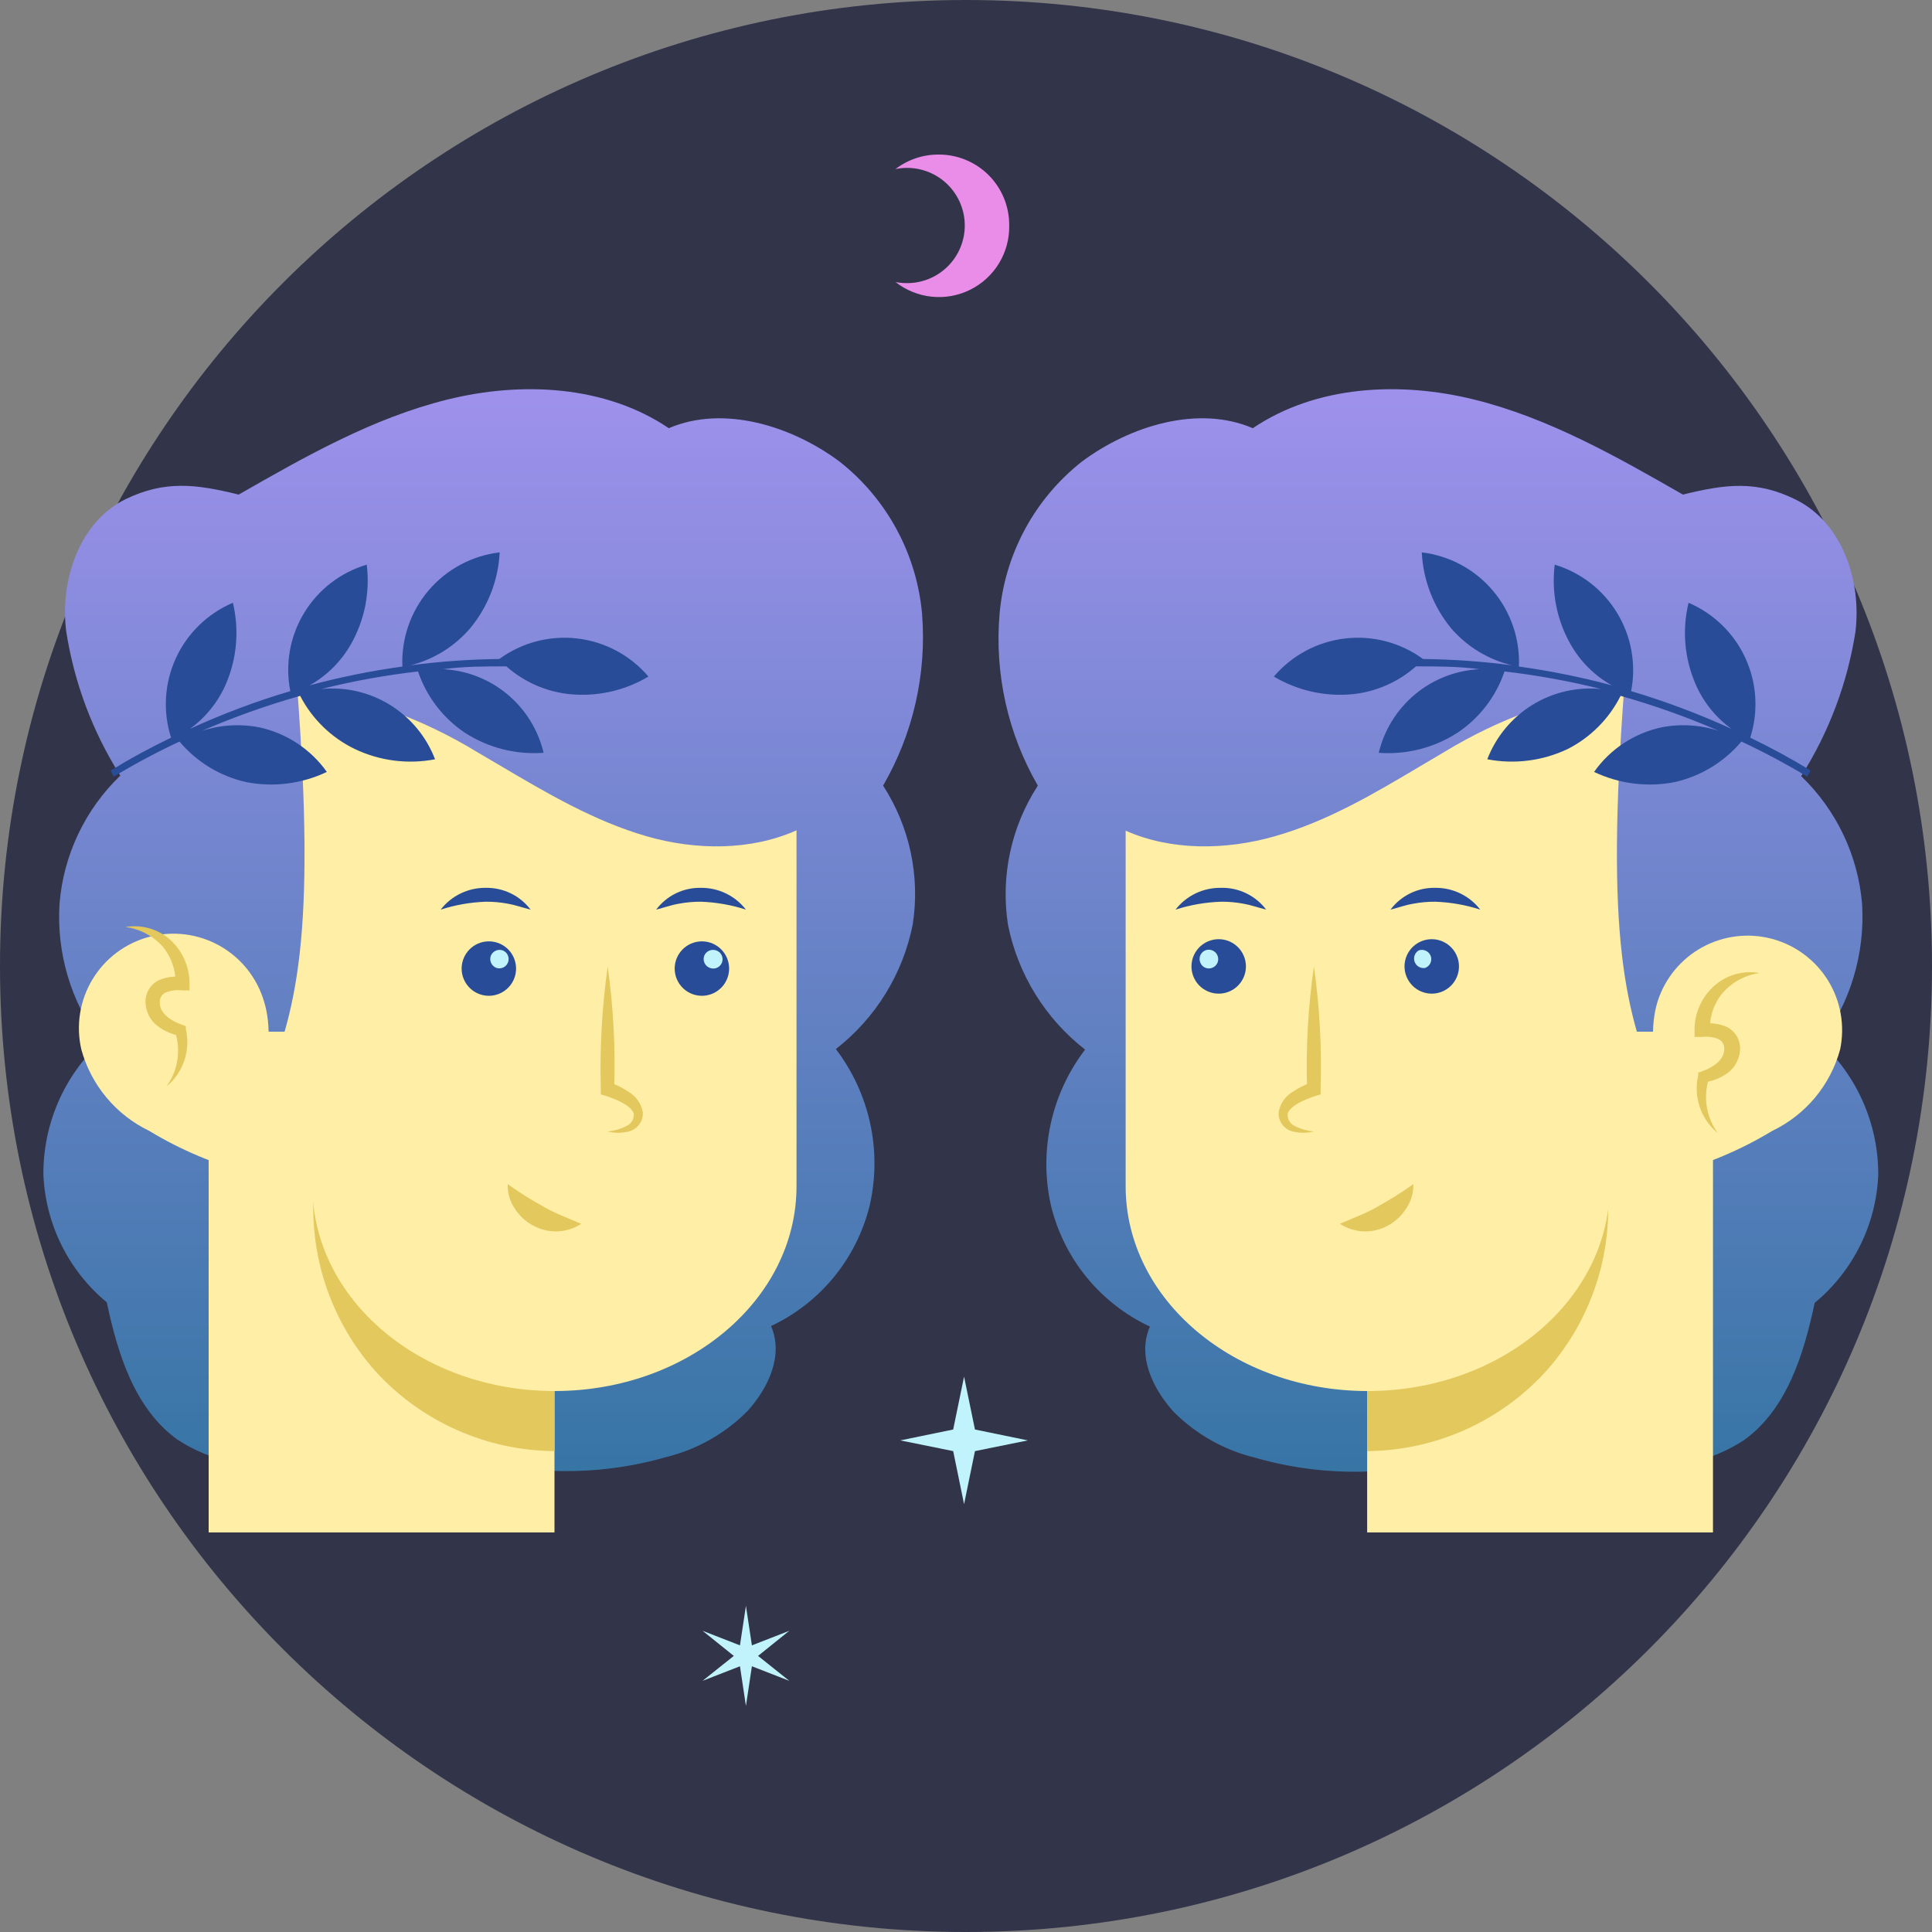 <svg width="110" height="110" viewBox="0 0 110 110" fill="none" xmlns="http://www.w3.org/2000/svg">
<rect x="0" y="0" width="110" height="110" fill="#808080" stroke="none"/>
<path d="M55 110C85.376 110 110 85.376 110 55C110 24.624 85.376 0 55 0C24.624 0 0 24.624 0 55C0 85.376 24.624 110 55 110Z" fill="#323449"/>
<path d="M95.82 28.16C92.03 25.99 88.18 23.8 83.94 22.75C79.7 21.7 74.94 21.94 71.33 24.38C68.21 23.04 64.33 24.25 61.6 26.28C60.265 27.331 59.16 28.644 58.354 30.139C57.547 31.633 57.056 33.278 56.91 34.97C56.623 38.37 57.384 41.776 59.09 44.73C57.569 47.071 56.963 49.891 57.39 52.65C57.954 55.47 59.512 57.993 61.78 59.76C60.826 61.01 60.157 62.453 59.822 63.99C59.487 65.526 59.493 67.117 59.84 68.65C60.204 70.145 60.899 71.54 61.873 72.73C62.847 73.921 64.077 74.878 65.47 75.53C64.75 77.19 65.6 79.02 66.81 80.37C68.092 81.664 69.709 82.575 71.48 83C76.341 84.398 81.547 83.942 86.09 81.72C88.259 82.536 90.519 83.084 92.82 83.35C95.082 83.733 97.405 83.243 99.32 81.98C101.74 80.22 102.7 77.11 103.32 74.18C104.4 73.288 105.28 72.179 105.903 70.925C106.527 69.671 106.88 68.299 106.94 66.9C106.946 65.483 106.657 64.081 106.092 62.781C105.528 61.481 104.7 60.313 103.66 59.35C105.355 57.086 106.192 54.293 106.02 51.47C105.788 48.702 104.555 46.114 102.55 44.19C104.131 41.694 105.183 38.899 105.64 35.98C106 33.06 104.88 29.75 102.25 28.45C100.02 27.34 98.24 27.56 95.82 28.16Z" fill="url(#paint0_linear_509_17354)"/>
<path d="M97.53 58.74H77.84V87.25H97.53V58.74Z" fill="#FFEEA5"/>
<path d="M87.99 78.11C86.698 79.518 85.13 80.645 83.384 81.421C81.638 82.197 79.751 82.605 77.84 82.62V72.62C82.458 70.816 86.974 68.763 91.37 66.47C91.721 68.54 91.6 70.662 91.014 72.678C90.429 74.694 89.395 76.551 87.99 78.11Z" fill="#E2C85D"/>
<path fill-rule="evenodd" clip-rule="evenodd" d="M64.09 47.295V67.54C64.09 73.98 70.26 79.2 77.87 79.2C85.48 79.2 91.65 73.98 91.65 67.54L94.535 62.369C92.501 57.702 91.407 53.362 92.48 39.12C88.852 39.646 85.369 40.901 82.24 42.81C81.787 43.074 81.336 43.343 80.884 43.611C78.239 45.183 75.575 46.766 72.56 47.62C69.753 48.415 66.669 48.439 64.09 47.295Z" fill="#FFEEA5"/>
<path d="M74.81 55.03C75.138 57.348 75.265 59.69 75.19 62.03V62.31L74.92 62.39C74.28 62.6 73.48 62.94 73.32 63.39C73.299 63.537 73.326 63.687 73.399 63.817C73.471 63.947 73.584 64.05 73.72 64.11C74.06 64.283 74.43 64.388 74.81 64.42C74.413 64.52 73.997 64.52 73.6 64.42C73.362 64.362 73.151 64.222 73.005 64.025C72.858 63.827 72.786 63.585 72.8 63.34C72.836 63.105 72.923 62.88 73.054 62.682C73.185 62.483 73.358 62.315 73.56 62.19C73.91 61.951 74.29 61.759 74.69 61.62L74.42 61.99C74.346 59.663 74.476 57.334 74.81 55.03Z" fill="#E2C85D"/>
<path d="M76.29 69.68C77.16 69.3 77.83 69.06 78.47 68.68C79.16 68.299 79.828 67.878 80.47 67.42C80.481 67.902 80.346 68.377 80.08 68.78C79.821 69.201 79.455 69.546 79.02 69.78C78.599 70.013 78.122 70.126 77.641 70.109C77.16 70.091 76.693 69.943 76.29 69.68Z" fill="#E2C85D"/>
<path d="M70.85 54.51C70.951 54.798 70.965 55.11 70.89 55.406C70.814 55.702 70.653 55.969 70.426 56.174C70.2 56.379 69.918 56.512 69.615 56.557C69.313 56.602 69.005 56.556 68.728 56.426C68.452 56.297 68.22 56.088 68.061 55.826C67.903 55.565 67.826 55.263 67.839 54.958C67.852 54.653 67.955 54.358 68.135 54.111C68.314 53.864 68.563 53.676 68.85 53.57C69.043 53.498 69.248 53.466 69.453 53.475C69.659 53.484 69.861 53.533 70.047 53.621C70.233 53.708 70.4 53.832 70.538 53.985C70.675 54.137 70.782 54.316 70.85 54.51Z" fill="#284C98"/>
<path d="M69.33 54.43C69.354 54.496 69.364 54.566 69.36 54.637C69.356 54.707 69.338 54.776 69.308 54.839C69.277 54.902 69.234 54.959 69.181 55.005C69.128 55.052 69.067 55.087 69 55.11C68.935 55.133 68.865 55.143 68.795 55.139C68.726 55.135 68.658 55.117 68.595 55.087C68.533 55.056 68.477 55.013 68.432 54.96C68.386 54.907 68.352 54.846 68.33 54.78C68.306 54.714 68.296 54.644 68.299 54.575C68.302 54.505 68.319 54.436 68.349 54.373C68.379 54.31 68.421 54.253 68.472 54.206C68.524 54.16 68.584 54.123 68.65 54.1C68.784 54.055 68.93 54.064 69.058 54.126C69.185 54.188 69.282 54.297 69.33 54.43Z" fill="#C0F3FC"/>
<path d="M82.98 54.51C83.081 54.798 83.095 55.11 83.02 55.406C82.945 55.702 82.784 55.969 82.557 56.174C82.33 56.379 82.048 56.512 81.746 56.557C81.444 56.602 81.135 56.556 80.859 56.426C80.582 56.297 80.35 56.088 80.192 55.826C80.034 55.565 79.956 55.263 79.969 54.958C79.982 54.653 80.085 54.358 80.265 54.111C80.445 53.864 80.694 53.676 80.98 53.57C81.173 53.498 81.378 53.466 81.584 53.475C81.789 53.484 81.991 53.533 82.177 53.621C82.363 53.708 82.53 53.832 82.668 53.985C82.806 54.137 82.912 54.316 82.98 54.51Z" fill="#284C98"/>
<path d="M81.46 54.43C81.484 54.496 81.494 54.566 81.491 54.635C81.488 54.705 81.471 54.773 81.441 54.837C81.412 54.9 81.37 54.957 81.318 55.004C81.266 55.05 81.206 55.087 81.14 55.11C81.015 55.131 80.887 55.108 80.778 55.044C80.668 54.98 80.585 54.88 80.542 54.761C80.499 54.642 80.5 54.511 80.543 54.392C80.587 54.273 80.67 54.173 80.78 54.11C80.913 54.065 81.058 54.073 81.185 54.133C81.312 54.192 81.41 54.299 81.46 54.43Z" fill="#C0F3FC"/>
<path d="M66.93 51.79C67.232 51.4 67.621 51.085 68.065 50.87C68.509 50.655 68.997 50.545 69.49 50.55C69.991 50.533 70.489 50.637 70.941 50.853C71.394 51.069 71.788 51.39 72.09 51.79C71.61 51.67 71.2 51.52 70.78 51.45C70.371 51.374 69.956 51.337 69.54 51.34C68.653 51.367 67.775 51.518 66.93 51.79Z" fill="#284C98"/>
<path d="M84.28 51.79C83.452 51.522 82.59 51.371 81.72 51.34C81.304 51.337 80.889 51.374 80.48 51.45C80.05 51.52 79.64 51.67 79.17 51.79C79.467 51.394 79.854 51.075 80.299 50.859C80.745 50.643 81.235 50.537 81.73 50.55C82.222 50.546 82.708 50.656 83.15 50.871C83.593 51.086 83.979 51.401 84.28 51.79Z" fill="#284C98"/>
<path d="M103.09 43.87C101.976 43.188 100.828 42.564 99.65 42C100.126 40.513 100.031 38.901 99.381 37.481C98.732 36.06 97.576 34.933 96.14 34.32C95.766 35.858 95.903 37.477 96.53 38.93C96.969 39.959 97.681 40.847 98.59 41.5C96.736 40.651 94.824 39.933 92.87 39.35C93.166 37.824 92.885 36.243 92.081 34.913C91.278 33.582 90.008 32.598 88.52 32.15C88.323 33.718 88.639 35.307 89.42 36.68C89.974 37.661 90.787 38.471 91.77 39.02C90.03 38.554 88.264 38.197 86.48 37.95C86.546 36.369 86.014 34.822 84.989 33.617C83.963 32.411 82.521 31.638 80.95 31.45C81.028 33.032 81.614 34.547 82.62 35.77C83.526 36.821 84.74 37.559 86.09 37.88C84.408 37.66 82.715 37.54 81.02 37.52C79.74 36.584 78.153 36.167 76.578 36.353C75.004 36.538 73.557 37.312 72.53 38.52C73.89 39.33 75.475 39.681 77.05 39.52C78.374 39.375 79.622 38.823 80.62 37.94C81.82 37.94 83.03 37.94 84.23 38.1C82.889 38.169 81.606 38.67 80.573 39.528C79.541 40.386 78.813 41.555 78.5 42.86C80.078 42.979 81.651 42.579 82.98 41.72C84.234 40.885 85.177 39.658 85.66 38.23C87.513 38.444 89.35 38.778 91.16 39.23C89.791 39.095 88.415 39.413 87.244 40.136C86.074 40.859 85.173 41.946 84.68 43.23C86.234 43.528 87.842 43.321 89.27 42.64C90.565 41.978 91.616 40.92 92.27 39.62C94.183 40.16 96.057 40.828 97.88 41.62C96.826 41.271 95.7 41.199 94.61 41.41C93.052 41.742 91.677 42.649 90.76 43.95C92.188 44.63 93.797 44.833 95.35 44.53C96.834 44.194 98.168 43.383 99.15 42.22C100.434 42.821 101.685 43.489 102.9 44.22L103.09 43.87Z" fill="#284C98"/>
<path d="M94.38 57.01C94.801 55.698 95.709 54.597 96.917 53.934C98.126 53.272 99.542 53.099 100.875 53.45C102.207 53.802 103.354 54.651 104.079 55.823C104.804 56.995 105.051 58.401 104.77 59.75C104.496 60.756 104.008 61.691 103.341 62.492C102.673 63.292 101.84 63.94 100.9 64.39C99.117 65.47 97.187 66.285 95.17 66.81C95.14 63.81 93.48 59.86 94.38 57.01Z" fill="#FFEEA5"/>
<path d="M100.18 55.4C99.373 55.514 98.632 55.911 98.09 56.52C97.588 57.117 97.327 57.88 97.36 58.66L96.95 58.29C97.415 58.219 97.889 58.282 98.32 58.47C98.564 58.593 98.767 58.786 98.9 59.025C99.034 59.264 99.093 59.537 99.07 59.81C99.05 60.06 98.977 60.304 98.856 60.524C98.736 60.745 98.57 60.938 98.37 61.09C97.988 61.36 97.551 61.541 97.09 61.62L97.3 61.4C97.132 61.923 97.09 62.479 97.179 63.021C97.268 63.564 97.484 64.077 97.81 64.52C97.334 64.131 96.976 63.617 96.778 63.035C96.58 62.454 96.55 61.828 96.69 61.23V61.07L96.87 61.01C97.57 60.77 98.16 60.33 98.17 59.76C98.183 59.638 98.158 59.515 98.099 59.408C98.04 59.301 97.95 59.214 97.84 59.16C97.539 59.038 97.212 58.997 96.89 59.04H96.48V58.63C96.48 58.158 96.58 57.691 96.773 57.26C96.966 56.829 97.248 56.444 97.6 56.13C97.947 55.822 98.36 55.596 98.806 55.469C99.253 55.343 99.723 55.319 100.18 55.4Z" fill="#E2C85D"/>
<path d="M13.59 28.16C17.38 25.99 21.23 23.8 25.47 22.75C29.71 21.7 34.47 21.94 38.08 24.38C41.19 23.04 45.08 24.25 47.8 26.28C49.136 27.331 50.242 28.643 51.05 30.138C51.859 31.633 52.352 33.277 52.5 34.97C52.765 38.373 51.991 41.776 50.28 44.73C51.791 47.064 52.393 49.872 51.97 52.62C51.414 55.44 49.859 57.965 47.59 59.73C48.543 60.98 49.21 62.424 49.544 63.961C49.877 65.497 49.869 67.087 49.52 68.62C49.156 70.114 48.462 71.507 47.49 72.697C46.517 73.888 45.291 74.845 43.9 75.5C44.62 77.16 43.77 78.99 42.56 80.34C41.276 81.632 39.66 82.543 37.89 82.97C33.038 84.358 27.845 83.902 23.31 81.69C21.142 82.508 18.882 83.056 16.58 83.32C14.318 83.702 11.995 83.212 10.08 81.95C7.66 80.19 6.7 77.08 6.08 74.15C5.002 73.257 4.124 72.147 3.502 70.893C2.88 69.639 2.529 68.269 2.47 66.87C2.463 65.454 2.749 64.052 3.312 62.752C3.875 61.452 4.702 60.284 5.74 59.32C4.043 57.057 3.209 54.263 3.39 51.44C3.618 48.673 4.848 46.084 6.85 44.16C5.272 41.663 4.224 38.869 3.77 35.95C3.4 33.03 4.52 29.72 7.15 28.42C9.39 27.34 11.16 27.56 13.59 28.16Z" fill="url(#paint1_linear_509_17354)"/>
<path d="M31.57 58.74H11.88V87.25H31.57V58.74Z" fill="#FFEEA5"/>
<path d="M21.41 78.11C22.704 79.519 24.273 80.646 26.021 81.422C27.769 82.198 29.658 82.606 31.57 82.62V72.62C26.948 70.818 22.428 68.765 18.03 66.47C17.681 68.54 17.804 70.661 18.389 72.677C18.974 74.692 20.007 76.55 21.41 78.11Z" fill="#E2C85D"/>
<path fill-rule="evenodd" clip-rule="evenodd" d="M14.886 62.322C16.906 57.673 17.989 53.314 16.92 39.12C20.544 39.648 24.024 40.903 27.15 42.81C27.579 43.06 28.008 43.313 28.437 43.567C31.122 45.153 33.84 46.758 36.84 47.62C39.623 48.42 42.751 48.439 45.35 47.275V67.54C45.35 73.98 39.18 79.2 31.57 79.2C23.96 79.2 17.79 73.98 17.79 67.54L14.886 62.322Z" fill="#FFEEA5"/>
<path d="M34.6 55.03C34.273 57.348 34.143 59.69 34.21 62.03V62.31L34.48 62.39C35.12 62.6 35.92 62.94 36.08 63.39C36.099 63.538 36.069 63.688 35.995 63.818C35.921 63.948 35.807 64.05 35.67 64.11C35.334 64.283 34.967 64.388 34.59 64.42C34.987 64.52 35.403 64.52 35.8 64.42C36.038 64.36 36.247 64.22 36.393 64.023C36.539 63.826 36.612 63.584 36.6 63.34C36.56 63.105 36.471 62.881 36.338 62.682C36.205 62.484 36.032 62.316 35.83 62.19C35.48 61.951 35.1 61.759 34.7 61.62L34.97 61.99C35.046 59.663 34.922 57.335 34.6 55.03Z" fill="#E2C85D"/>
<path d="M33.09 69.68C32.21 69.3 31.54 69.06 30.91 68.68C30.217 68.303 29.549 67.882 28.91 67.42C28.89 67.902 29.023 68.378 29.29 68.78C29.55 69.204 29.92 69.549 30.36 69.78C30.781 70.013 31.258 70.126 31.739 70.109C32.22 70.091 32.687 69.943 33.09 69.68Z" fill="#E2C85D"/>
<path d="M38.55 54.51C38.461 54.707 38.415 54.92 38.413 55.135C38.412 55.351 38.455 55.565 38.541 55.763C38.627 55.961 38.753 56.139 38.911 56.285C39.069 56.431 39.257 56.543 39.461 56.613C39.665 56.683 39.881 56.709 40.096 56.691C40.311 56.672 40.52 56.609 40.709 56.505C40.898 56.401 41.064 56.259 41.195 56.088C41.326 55.916 41.419 55.72 41.47 55.51C41.56 55.135 41.508 54.739 41.322 54.401C41.136 54.062 40.831 53.805 40.465 53.68C40.1 53.555 39.701 53.571 39.347 53.724C38.993 53.878 38.709 54.158 38.55 54.51Z" fill="#284C98"/>
<path d="M40.09 54.43C40.045 54.564 40.054 54.71 40.116 54.837C40.178 54.965 40.287 55.062 40.42 55.11C40.486 55.136 40.557 55.148 40.628 55.145C40.699 55.143 40.769 55.127 40.833 55.097C40.898 55.067 40.955 55.025 41.003 54.972C41.051 54.919 41.087 54.858 41.111 54.791C41.134 54.724 41.144 54.653 41.14 54.582C41.135 54.511 41.116 54.442 41.084 54.378C41.053 54.315 41.008 54.258 40.955 54.212C40.9 54.166 40.838 54.132 40.77 54.11C40.637 54.065 40.492 54.073 40.365 54.133C40.238 54.192 40.14 54.299 40.09 54.43Z" fill="#C0F3FC"/>
<path d="M26.42 54.51C26.331 54.707 26.285 54.92 26.283 55.135C26.282 55.351 26.325 55.565 26.411 55.763C26.497 55.961 26.623 56.139 26.781 56.285C26.94 56.431 27.127 56.543 27.331 56.613C27.535 56.683 27.752 56.709 27.966 56.691C28.181 56.672 28.39 56.609 28.579 56.505C28.768 56.401 28.934 56.259 29.065 56.088C29.196 55.916 29.29 55.72 29.34 55.51C29.43 55.135 29.378 54.739 29.192 54.401C29.006 54.062 28.701 53.805 28.335 53.68C27.97 53.555 27.571 53.571 27.217 53.724C26.863 53.878 26.579 54.158 26.42 54.51Z" fill="#284C98"/>
<path d="M27.94 54.43C27.895 54.564 27.905 54.71 27.966 54.837C28.028 54.965 28.137 55.062 28.27 55.11C28.401 55.152 28.544 55.14 28.667 55.079C28.79 55.017 28.884 54.91 28.93 54.78C28.975 54.65 28.968 54.507 28.91 54.382C28.853 54.257 28.749 54.16 28.62 54.11C28.487 54.065 28.342 54.073 28.215 54.133C28.088 54.192 27.99 54.299 27.94 54.43Z" fill="#C0F3FC"/>
<path d="M42.47 51.79C42.168 51.4 41.779 51.085 41.335 50.87C40.891 50.655 40.403 50.545 39.91 50.55C39.417 50.539 38.928 50.646 38.485 50.861C38.041 51.077 37.656 51.395 37.36 51.79C37.83 51.67 38.24 51.52 38.67 51.45C39.079 51.374 39.494 51.337 39.91 51.34C40.78 51.371 41.642 51.522 42.47 51.79Z" fill="#284C98"/>
<path d="M25.09 51.79C25.922 51.522 26.787 51.371 27.66 51.34C28.076 51.337 28.491 51.374 28.9 51.45C29.32 51.52 29.73 51.67 30.21 51.79C29.911 51.396 29.524 51.078 29.079 50.862C28.634 50.647 28.144 50.54 27.65 50.55C27.156 50.545 26.669 50.655 26.224 50.87C25.78 51.085 25.392 51.4 25.09 51.79Z" fill="#284C98"/>
<path d="M6.3 43.87C7.414 43.188 8.562 42.564 9.74 42C9.264 40.512 9.361 38.899 10.012 37.478C10.663 36.058 11.822 34.931 13.26 34.32C13.628 35.859 13.491 37.475 12.87 38.93C12.427 39.957 11.716 40.845 10.81 41.5C12.663 40.648 14.574 39.929 16.53 39.35C16.226 37.824 16.504 36.239 17.309 34.907C18.114 33.575 19.387 32.592 20.88 32.15C21.076 33.718 20.761 35.307 19.98 36.68C19.423 37.659 18.611 38.468 17.63 39.02C19.366 38.553 21.129 38.196 22.91 37.95C22.843 36.368 23.377 34.819 24.405 33.614C25.432 32.408 26.877 31.635 28.45 31.45C28.372 33.034 27.782 34.55 26.77 35.77C25.882 36.808 24.694 37.545 23.37 37.88C25.048 37.66 26.738 37.54 28.43 37.52C29.71 36.584 31.296 36.167 32.871 36.353C34.446 36.538 35.892 37.312 36.92 38.52C35.563 39.33 33.982 39.681 32.41 39.52C31.082 39.377 29.831 38.825 28.83 37.94C27.63 37.94 26.43 37.94 25.23 38.1C26.57 38.168 27.852 38.668 28.883 39.527C29.915 40.385 30.64 41.555 30.95 42.86C29.372 42.978 27.799 42.578 26.47 41.72C25.221 40.882 24.282 39.655 23.8 38.23C21.943 38.443 20.103 38.777 18.29 39.23C19.659 39.093 21.036 39.411 22.207 40.134C23.378 40.857 24.278 41.945 24.77 43.23C23.219 43.529 21.614 43.322 20.19 42.64C18.858 41.994 17.771 40.935 17.09 39.62C15.177 40.161 13.303 40.829 11.48 41.62C12.534 41.272 13.66 41.199 14.75 41.41C16.309 41.744 17.686 42.65 18.61 43.95C17.181 44.63 15.572 44.833 14.02 44.53C12.534 44.198 11.199 43.386 10.22 42.22C8.936 42.821 7.684 43.489 6.47 44.22L6.3 43.87Z" fill="#284C98"/>
<path d="M15.03 57.01C14.632 55.669 13.728 54.536 12.51 53.851C11.291 53.166 9.854 52.981 8.502 53.338C7.15 53.694 5.989 54.562 5.267 55.759C4.544 56.956 4.316 58.388 4.63 59.75C4.906 60.755 5.394 61.689 6.062 62.49C6.729 63.29 7.561 63.938 8.5 64.39C10.283 65.47 12.213 66.285 14.23 66.81C14.27 63.81 15.93 59.86 15.03 57.01Z" fill="#FFEEA5"/>
<path d="M7.14 52.78C7.96 52.889 8.715 53.286 9.27 53.9C9.755 54.491 10.014 55.236 10 56L10.41 55.63C9.946 55.56 9.471 55.622 9.04 55.81C8.794 55.931 8.59 56.124 8.456 56.363C8.322 56.602 8.264 56.877 8.29 57.15C8.307 57.402 8.378 57.646 8.499 57.867C8.62 58.089 8.787 58.281 8.99 58.43C9.347 58.694 9.756 58.879 10.19 58.97L9.97 58.75C10.14 59.273 10.183 59.828 10.096 60.37C10.009 60.913 9.794 61.427 9.47 61.87C9.943 61.479 10.297 60.964 10.493 60.383C10.689 59.802 10.719 59.178 10.58 58.58V58.42L10.4 58.36C9.7 58.12 9.1 57.68 9.1 57.11C9.084 56.988 9.108 56.864 9.167 56.756C9.226 56.648 9.319 56.562 9.43 56.51C9.728 56.389 10.052 56.348 10.37 56.39H10.79V55.98C10.789 55.507 10.688 55.04 10.493 54.609C10.298 54.178 10.014 53.794 9.66 53.48C9.318 53.185 8.914 52.969 8.478 52.848C8.043 52.727 7.586 52.704 7.14 52.78Z" fill="#E2C85D"/>
<path d="M58.52 82.01L55.51 82.62L54.89 85.64L54.27 82.62L51.26 82.01L54.27 81.39L54.89 78.38L55.51 81.39L58.52 82.01Z" fill="#C0F3FC"/>
<path d="M57.46 12.84C57.474 13.597 57.273 14.342 56.881 14.989C56.488 15.636 55.92 16.158 55.243 16.495C54.565 16.832 53.806 16.971 53.053 16.893C52.301 16.816 51.585 16.527 50.99 16.06C51.208 16.101 51.429 16.121 51.65 16.12C52.52 16.12 53.354 15.774 53.969 15.159C54.584 14.544 54.93 13.71 54.93 12.84C54.93 11.97 54.584 11.136 53.969 10.521C53.354 9.906 52.52 9.56 51.65 9.56C51.425 9.557 51.2 9.581 50.98 9.63C51.679 9.092 52.537 8.8 53.42 8.8C53.952 8.795 54.48 8.896 54.972 9.097C55.465 9.298 55.912 9.595 56.289 9.971C56.665 10.348 56.962 10.795 57.163 11.288C57.364 11.78 57.465 12.308 57.46 12.84Z" fill="#EA8DE9"/>
<path d="M42.47 91.43L42.81 93.68L44.94 92.85L43.16 94.28L44.94 95.7L42.81 94.87L42.47 97.13L42.13 94.87L40 95.7L41.78 94.28L40 92.85L42.13 93.68L42.47 91.43Z" fill="#C0F3FC"/>
<defs>
<linearGradient id="paint0_linear_509_17354" x1="81.896" y1="22.16" x2="81.896" y2="83.796" gradientUnits="userSpaceOnUse">
<stop stop-color="#9E91EC"/>
<stop offset="1" stop-color="#3775A5"/>
</linearGradient>
<linearGradient id="paint1_linear_509_17354" x1="27.51" y1="22.16" x2="27.51" y2="83.758" gradientUnits="userSpaceOnUse">
<stop stop-color="#9E91EC"/>
<stop offset="1" stop-color="#3775A5"/>
</linearGradient>
</defs>
</svg>
